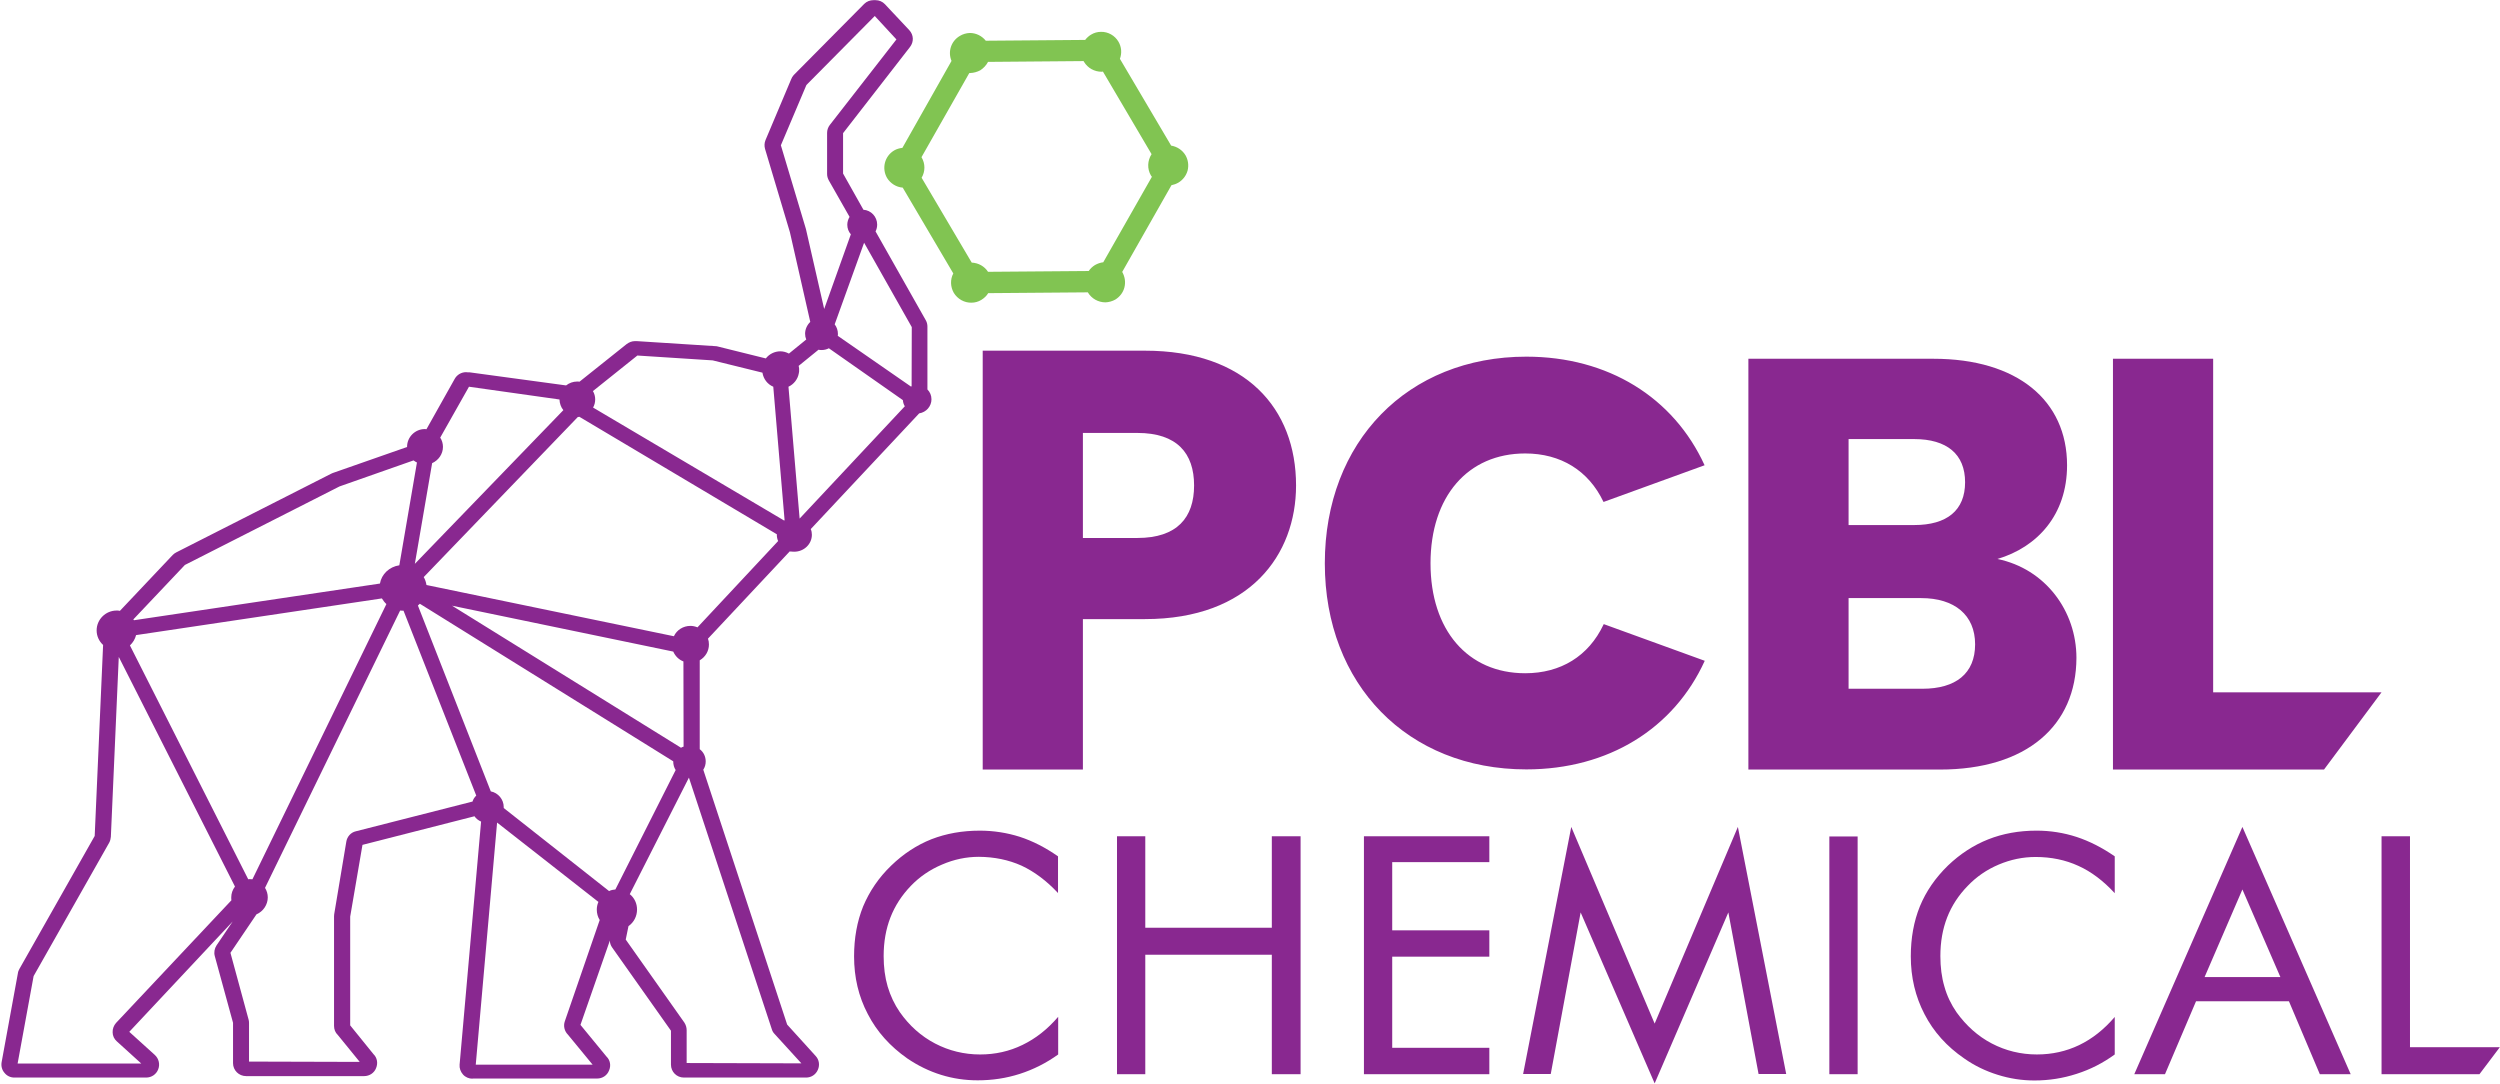 <svg version="1.2" xmlns="http://www.w3.org/2000/svg" viewBox="0 0 1547 671" width="1547" height="671"><style>.a{fill:#892890}.b{fill:#81c452}</style><path fill-rule="evenodd" class="a" d="m708.5 383.1h-38.4v93.1h-62v-259.2h100.4c62.3 0 93.5 35.7 93.5 83.4 0 42.9-28.6 82.7-93.5 82.7zm-4.7-50.2c24.6 0 35.1-12.6 35.1-32.5 0-19.9-10.5-32.5-35.1-32.5h-33.7v65zm496.6 143.3h-118.5v-254.2h114.5c51.9 0 82.7 25.8 82.7 65.9 0 30.8-18.5 50.7-43.1 58 29.7 6.1 48.9 32.2 48.9 61.2-0.1 41.9-30.8 69.1-84.5 69.1zm-15.9-204.5h-40.6v53.2h40.6c20.3 0 31.5-9.1 31.5-26.5 0-17.3-11.2-26.7-31.5-26.7zm4.3 98.4h-44.9v56.1h45.7c20.6 0 32.6-9.4 32.6-27.5 0-18.1-12.7-28.6-33.4-28.6zm180.7 58.3h104.2l-35.6 47.8h-130.6v-254.2h62z"/><path fill-rule="evenodd" class="a" d="m1054.9 408.9c-19.1 42-59.7 67.2-110.4 67.2-73.4 0-124.7-52.4-124.7-127.5 0-75.4 51.3-127.9 124.7-127.9 50.6 0 91.1 25.2 110.3 67.2l-62.5 22.7-0.1-0.1c-9.2-19.3-26.4-29.9-48.4-29.9-35.6 0-58.6 26.7-58.6 68 0 41.3 23 68 58.6 68 22 0 39.2-10.6 48.4-30l0.2-0.4zm-762.5 258.6c-2.2 0-4.4-0.9-5.9-2.6-1.5-1.7-2.3-3.9-2.1-6.1l13.3-150.4c-1.6-0.7-3.1-1.8-4.1-3.3l-69.3 17.7-7.6 44.4v67.3l14.4 17.8c2.3 2.2 2.9 5.6 1.6 8.7-1.2 3-4.1 4.9-7.4 4.9h-73c-4.5 0-8.1-3.6-8.1-8v-25l-11.3-41.3c-0.6-2.2-0.2-4.6 1.1-6.6l10-14.8-64 68.3 15.8 14.3c2.5 2.3 3.3 5.8 2.1 8.9-1.2 3.1-4.1 5.1-7.5 5.1h-81.5c-2.4 0-4.6-1-6.1-2.9-1.6-1.8-2.2-4.2-1.8-6.6l10.1-55.2c0.1-0.9 0.5-1.7 0.9-2.5l46.6-82.3 5.2-118.2c-2.5-2.3-4-5.5-4-9 0-6.8 5.6-12.3 12.4-12.3 0.7 0 1.3 0 2 0.2l32.7-34.6q1-1 2.2-1.6l95.9-48.7q0.4-0.2 0.9-0.4l46-16.1c0-0.1 0-0.1 0-0.1 0-6.1 5-11 11-11 0.4 0 0.7 0.1 1 0.1l17.5-31.2c1.4-2.5 4.1-4.1 7-4.1q0.5 0 1.1 0.1c0.1 0 1 0 1.1 0l59.7 8.1c1.9-1.5 4.3-2.4 6.8-2.4 0.5 0 1 0 1.5 0.1l29.2-23.3c1.5-1.1 3.2-1.8 5-1.8 0.1 0 1.4 0 1.4 0l48.5 3.1q0.7 0 1.4 0.2l29.8 7.4c2.1-2.7 5.4-4.4 9-4.4 1.8 0 3.6 0.5 5.3 1.4l10.7-8.7q-0.7-1.7-0.7-3.6c0-2.7 1.2-5.4 3.2-7.3l-12.6-55.5-15.4-51.6c-0.5-1.8-0.4-3.7 0.3-5.4l15.9-37.7c0.3-0.9 0.9-1.8 1.6-2.6l43.6-44c1.5-1.5 3.6-2.3 5.8-2.3 0.2 0 1 0 1.1 0 2.3 0 4.4 0.9 5.9 2.5l15.1 16.1c2.7 2.9 2.9 7.2 0.4 10.4l-41.4 53.3v25l12.6 22.4c4.7 0.3 8.5 4.3 8.5 9.2q0 2.2-1 4.2l31.1 55c0.7 1.2 1 2.6 1 3.9v38.9c1.6 1.6 2.5 3.7 2.5 6.1 0 4.3-3.2 8-7.6 8.7l-67.1 71.6c0.5 1.1 0.7 2.3 0.7 3.5 0 5.8-4.9 10.5-10.9 10.5-0.6 0-1.2 0-1.8-0.1h-0.2c-0.3 0-0.6 0-0.8-0.1l-50.6 54q0.6 1.6 0.6 3.6c0 4-2.1 7.7-5.7 9.8v55c2.4 1.8 3.7 4.6 3.7 7.6 0 1.8-0.5 3.6-1.5 5.1l51.9 157.7 17.6 19.4c2.2 2.3 2.7 5.7 1.4 8.6-1.3 3-4.1 4.8-7.3 4.8h-75.6c-4.5 0-8-3.6-8-8v-21l-36.4-51.5c-0.9-1.3-1.4-2.7-1.4-4.3l-18.2 52.2 16.1 19.6c2.3 2.2 2.9 5.6 1.6 8.6-1.2 3.1-4.1 5-7.4 5h-77.1zm2-8.7h72.3l-15.3-18.6c-2.1-2.1-2.9-5.3-1.9-8.2l21.6-62.7c-1.2-1.9-1.8-4.1-1.8-6.4 0-1.6 0.3-3.2 1-4.8l-62.7-49.1zm-225.8-141c-0.1 1.2-0.4 2.5-1 3.6l-46.8 82.6-9.9 54.1h76.5l-15.1-13.7c-1.6-1.4-2.6-3.4-2.6-5.6-0.1-2.1 0.7-4.2 2.1-5.8l71.4-75.9c-0.1-0.6-0.1-1.1-0.1-1.8 0-2.4 0.8-4.7 2.3-6.7l-71.9-142.1zm427.3 140.2l-16.6-18.2q-1.2-1.2-1.7-2.9l-51.3-155.7-36.6 72.1c2.9 2.3 4.5 5.8 4.5 9.5 0 4.1-1.9 7.9-5.3 10.3l-1.7 8.3 36.3 51.4c0.9 1.4 1.4 3 1.4 4.7v20.3zm-273.3-0.9l-13.6-16.7c-1.5-1.4-2.3-3.4-2.3-5.6v-67.8q0-0.7 0.1-1.3l7.5-44.9c0.5-3.1 2.8-5.7 5.9-6.4l72.2-18.4c0.4-1.4 1.2-2.6 2.3-3.7l-45-114.4c-0.2 0-0.3 0-0.5 0q-0.8 0-1.6-0.1l-83.6 171.6c1.1 1.8 1.7 3.8 1.7 5.9 0 4.5-2.8 8.7-7 10.5l-16.1 23.8 11.2 41.2c0.2 0.6 0.3 1.4 0.3 2.1v24zm154.3-105.7c1.1-0.6 2.5-0.9 3.9-1l37.3-73.9c-1-1.5-1.5-3.4-1.5-5.3q0 0 0-0.1l-156.8-97.5q-0.6 0.6-1.2 1.1l45.1 115c4.6 0.9 8 5 8 9.7q0 0.3 0 0.6zm-222.5-7.4c0.6 0 1.2 0.1 1.8 0.1l82.9-170.3c-1.1-1-2-2.2-2.8-3.5l-152.1 22.7c-0.6 2.4-1.9 4.6-3.8 6.4l73.2 144.7c0.3-0.1 0.6-0.1 0.8-0.1zm267-81.3c0.5-0.3 1-0.5 1.6-0.7l-0.1-52.7c-2.8-1.1-5-3.2-6.3-6.1l-136.9-28.4zm-4.4-69c1.8-3.9 5.8-6.4 10.2-6.4 1.5 0 2.9 0.3 4.4 0.9l49.9-53.4q-0.8-1.8-0.8-3.9 0-0.2 0-0.3l-122.2-72.7c-0.3 0.1-0.6 0.1-1 0.2l-95.3 99c0.9 1.5 1.4 3.1 1.7 4.9zm-334.1-9.9l152.2-22.7c1-5.8 5.8-10.4 12-11.3l10.9-63.6c-0.7-0.3-1.4-0.8-2.1-1.3l-45.8 16.1-95.7 48.6-31.9 33.7q0.2 0.2 0.4 0.5zm173.8-34.9l91.9-95.1c-1.5-1.8-2.3-4.2-2.4-6.6l-56-7.9-17.8 31.5c1.1 1.6 1.7 3.7 1.7 5.7 0 4.4-2.7 8.3-6.7 10.1zm228.5-26.8c0.1 0 0.2-0.1 0.3-0.2l-7-82.6c-3.6-1.5-6.1-4.8-6.7-8.7l-30.8-7.6-46.6-3-27.5 22c0.9 1.5 1.4 3.3 1.4 5.1 0 1.8-0.4 3.5-1.3 5.1zm9.6-1.2l65.1-69.5c-0.7-1.1-1.1-2.4-1.2-3.8l-45.8-32.1c-1.3 0.7-2.9 1.1-4.5 1.1-0.6 0-1.3 0-1.9-0.2l-12.3 10c0 0.1 0.1 0.3 0.1 0.5 0.2 0.6 0.2 1.3 0.2 2 0 0.8 0 1.4-0.2 2.1-0.6 3.6-3.1 6.8-6.4 8.3zm68.9-81.7c0.1 0 0.3-0.1 0.4-0.2l0.1-36.6-29.5-52.2-18.2 50.5c1.3 1.7 2 3.8 2 5.9 0 0.4 0 0.8-0.1 1.2zm-65-97.5l11.3 49.5 16.5-46.2c-1.4-1.6-2.2-3.7-2.2-5.9 0-1.7 0.5-3.4 1.4-4.9l-12.8-22.5c-0.7-1.3-1.1-2.6-1.1-4v-25.5c0-1.7 0.6-3.5 1.7-4.9l41.2-52.9-13.4-14.5-42.3 42.7-15.8 37.3z"/><path class="b" d="m684.1 187.1c-4.5 0-8.6-2.3-10.9-6.1 0-0.1 0-0.1 0-0.1l-61.7 0.5c-1 1.7-2.5 3.1-4.3 4.2-1.8 1.1-3.9 1.7-6.1 1.7-4.4 0.1-8.6-2.3-10.9-6.1-2.1-3.7-2.3-8.2-0.3-12l-31.3-53.1c-4-0.3-7.6-2.6-9.7-6-3.4-5.9-1.5-13.5 4.4-17 1.5-0.9 3.3-1.4 5.1-1.6l30.4-53.8c-2.4-5.7-0.3-12.3 5.2-15.5 1.8-1.1 3.9-1.7 6.1-1.8 3.9 0 7.5 1.8 9.9 4.8l61.5-0.5c1-1.3 2.3-2.5 3.7-3.3 1.8-1.1 3.9-1.7 6.1-1.7 4.4-0.1 8.6 2.3 10.8 6.1 1.9 3.2 2.2 7.1 0.9 10.6l31.7 53.7c3.7 0.6 7 2.8 8.9 6 1.6 2.8 2.1 6.2 1.3 9.4-0.9 3.2-2.9 5.8-5.7 7.5-1.4 0.8-2.8 1.3-4.3 1.6l-30.5 53.7c0.1 0 0.1 0.1 0.1 0.1 1.6 2.9 2.1 6.2 1.3 9.4-0.8 3.2-2.9 5.9-5.7 7.6-1.8 1-3.9 1.6-6 1.7zm-10.4-19.4c1-1.5 2.4-2.8 3.9-3.7 1.6-0.9 3.3-1.5 5.1-1.7l30.1-52.9q-0.3-0.4-0.6-0.8c-2.4-4.1-2.2-9.2 0.4-13.2l-30.1-51.1c-0.3 0.1-0.5 0.1-0.8 0.1-4.5 0-8.6-2.3-10.9-6.1-0.1-0.2-0.2-0.3-0.3-0.5l-59.1 0.5c-1.1 2.1-2.8 3.9-4.8 5.2-1.9 1-4 1.6-6.2 1.7q-0.3 0-0.6 0l-29.6 52.1c0.1 0 0.1 0.1 0.1 0.1 2.3 3.9 2.3 8.7 0 12.6l31 52.5c4.2 0.2 7.9 2.3 10.1 5.7z"/><path fill-rule="evenodd" class="a" d="m654.7 552.7v-0.1q0.1 0 0.1 0.1zm-22.5-17q-12-5.4-26.5-5.5-11.7 0-22.8 4.8-11.1 4.7-19.2 13.1-8.5 8.8-12.7 19.6-4.2 10.8-4.2 23.9c0 6.8 0.8 13.1 2.5 18.9 1.7 5.7 4.2 11 7.5 15.8 5.9 8.4 13.2 14.9 21.8 19.4 8.6 4.5 18 6.8 27.9 6.8q14.1 0 26.2-5.9c8.1-3.9 15.4-9.6 22.1-17.4v23.3q-11 7.9-23.7 12c-8.4 2.7-17.1 4-26.1 4-7.8 0-15.3-1.1-22.7-3.4-7.4-2.3-14.3-5.7-20.8-10.1-10.7-7.5-18.9-16.6-24.5-27.5-5.7-10.8-8.5-22.7-8.5-35.7q0-17 5.6-30.9c3.9-9.3 9.6-17.8 17.4-25.3q11.3-10.9 24.9-16.3 13.7-5.3 29.9-5.3c8.5 0 16.8 1.3 24.7 3.8q12 3.9 23.7 12.1v22.7c-7.1-7.6-14.6-13.2-22.5-16.9zm59 129v-147.2h17.5v56.6h78.3v-56.6h17.8v147.2h-17.8v-73.9h-78.3v73.9zm152.8-147.2h77.6v16h-60.1v42.2h60.1v16.3h-60.1v56.4h60.1v16.3h-77.6zm179.9 152.9l-45.8-105.8-18.5 100h-17.1l29.8-152.9 51.6 121.7 51.5-121.7 29.9 152.9h-17.1l-18.7-100zm125.6-152.8v147.1h-17.5v-147.1zm136.6 18.2q-12-5.5-26.5-5.5-11.7 0-22.8 4.7-11.1 4.7-19.2 13.2-8.5 8.7-12.7 19.5-4.2 10.8-4.2 23.9c0 6.8 0.8 13.2 2.5 18.9 1.6 5.8 4.2 11.1 7.5 15.9 6 8.3 13.2 14.8 21.8 19.3 8.6 4.5 18 6.8 27.9 6.8q14.1 0 26.2-5.8c8.1-3.9 15.4-9.7 22-17.4v23.2c-7.3 5.3-15.1 9.3-23.6 12q-12.6 4.1-26.1 4.1-11.6 0-22.7-3.5c-7.4-2.3-14.3-5.6-20.7-10.1q-16.2-11.1-24.6-27.4-8.5-16.3-8.5-35.8 0-17 5.6-30.9 5.7-13.9 17.4-25.3 11.3-10.8 24.9-16.2c9.1-3.6 19.1-5.4 29.9-5.4q12.8 0 24.8 3.9c7.9 2.6 15.8 6.6 23.6 12v22.8c-7-7.6-14.5-13.3-22.5-16.9zm101.5-24.1l67 153h-19.1l-19.1-45.1h-57.5l-19.2 45.1h-19zm0 38.7l-23.4 54.2h46.9zm86.1 114.3v-147.2h17.6v130.5h55.6l-12.6 16.7zm-165.1-112z"/></svg>